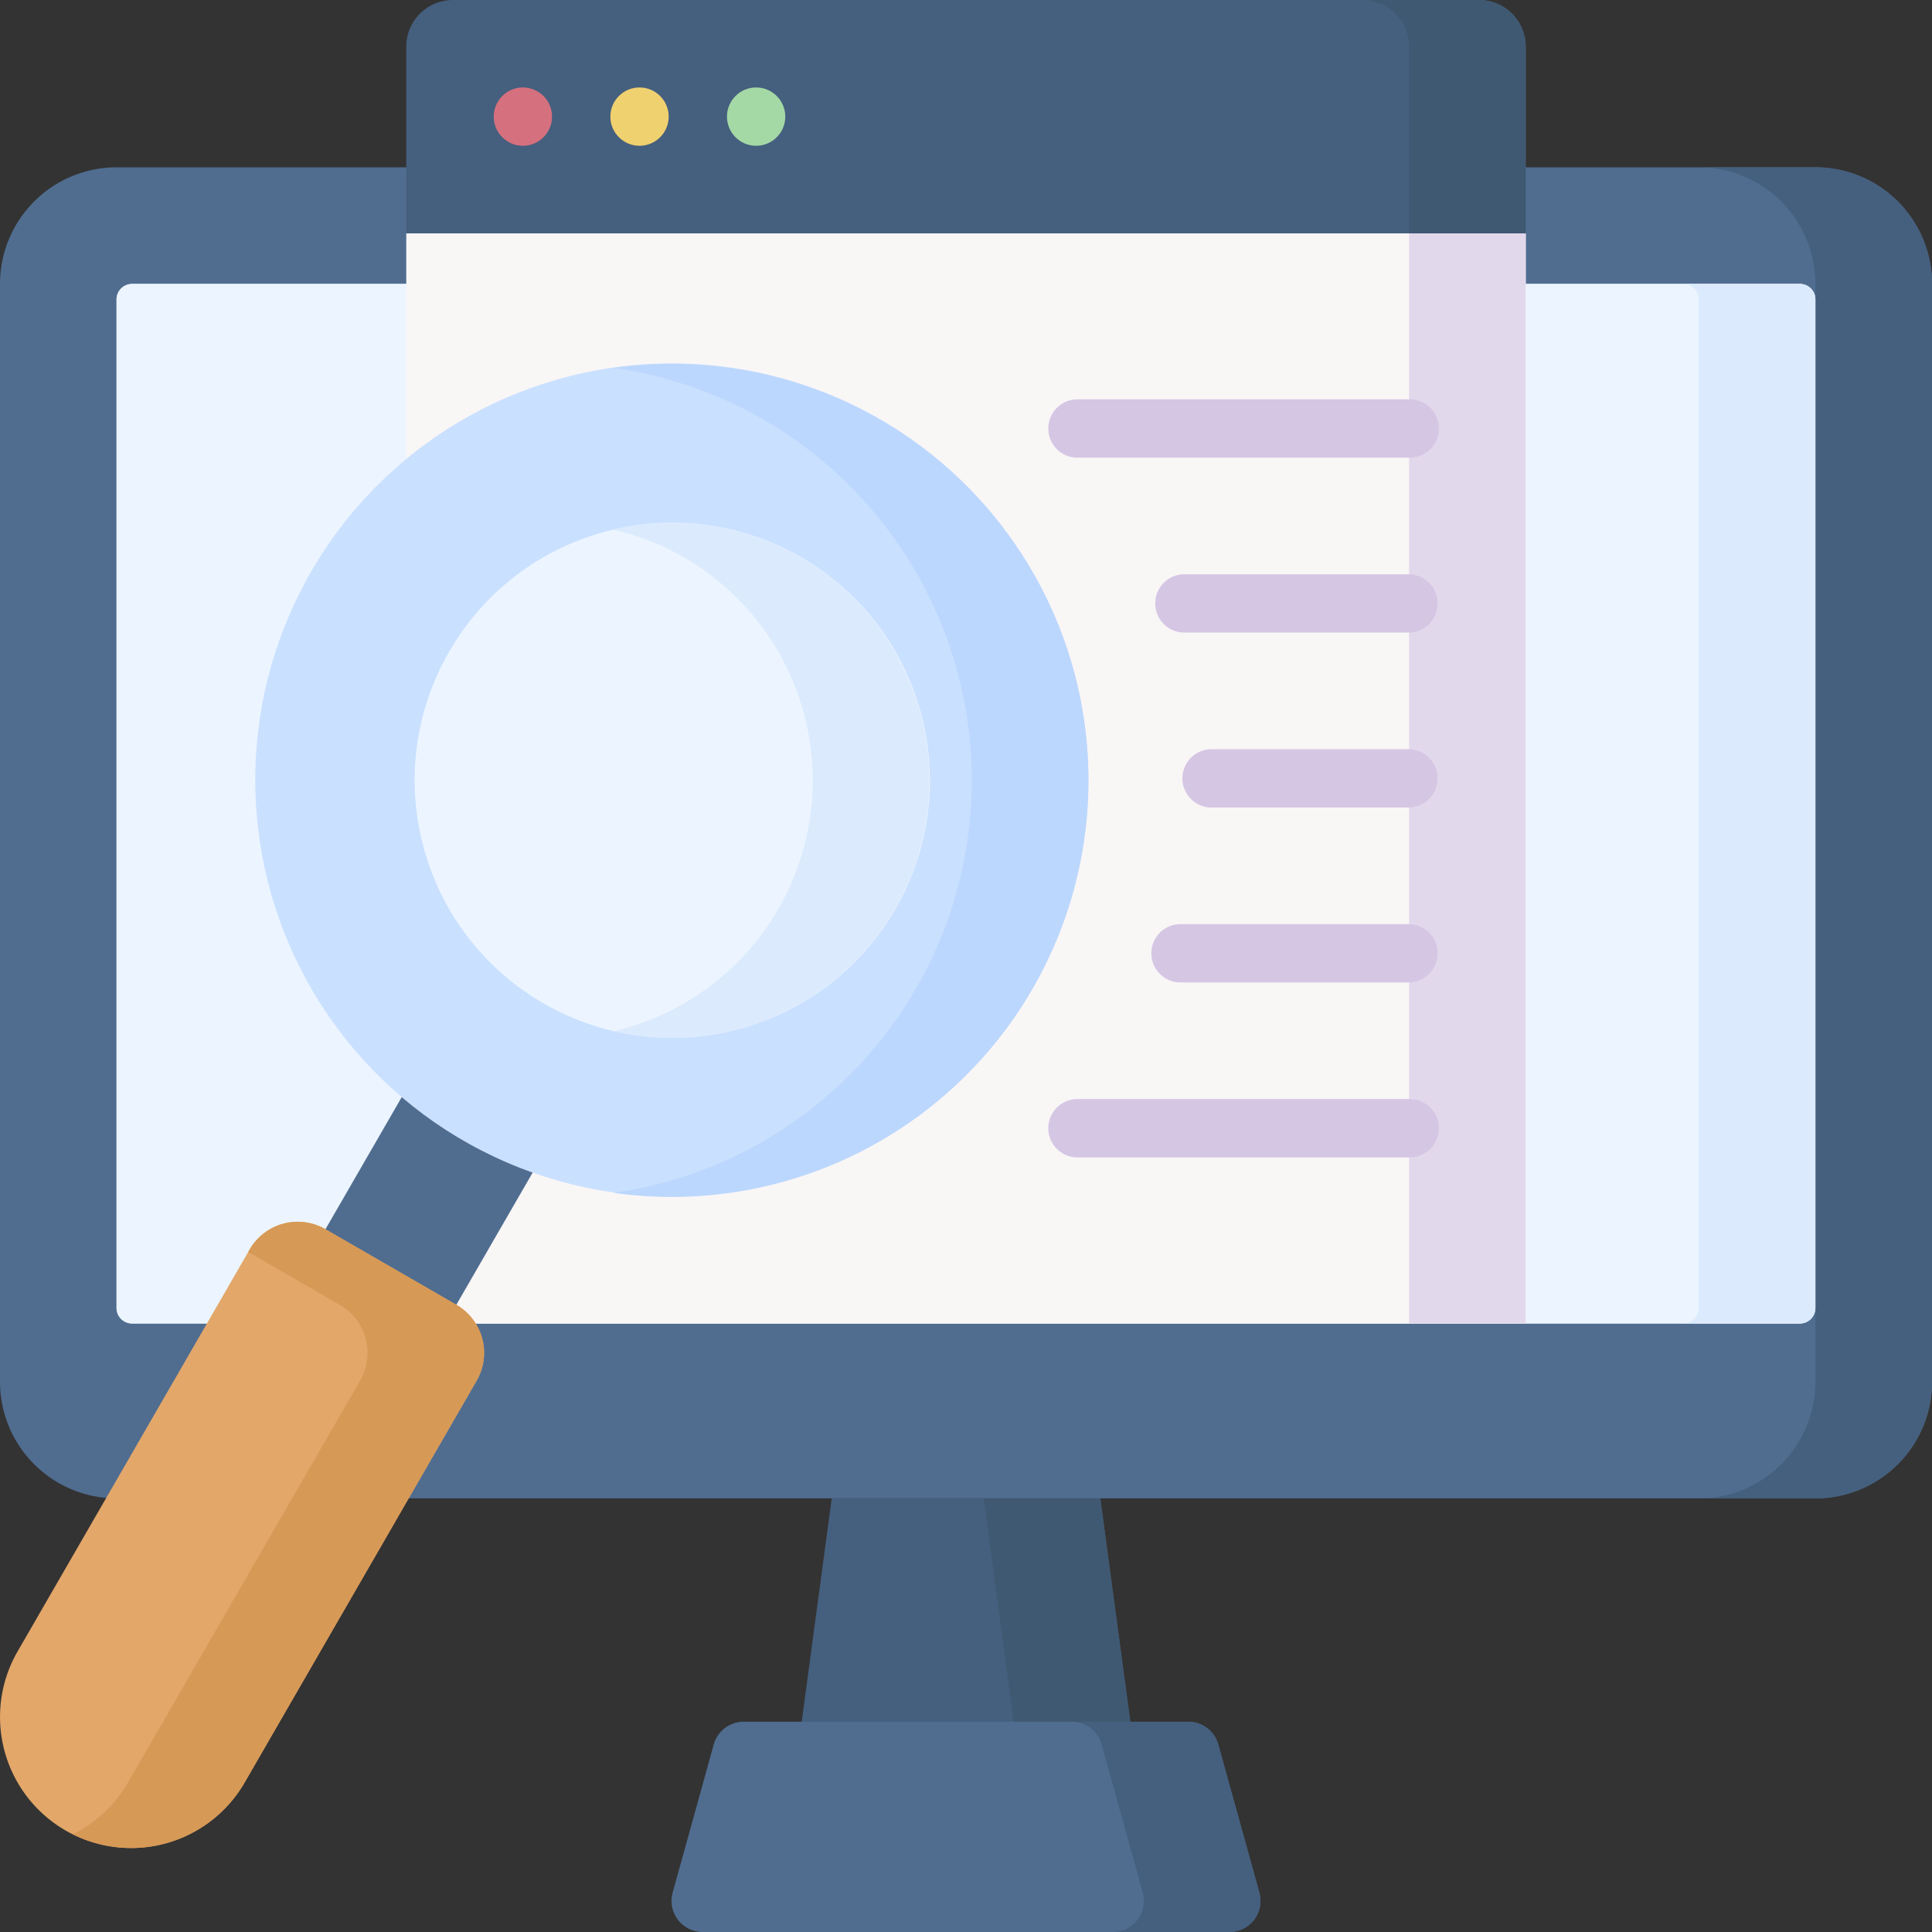 <svg xmlns="http://www.w3.org/2000/svg" width="123.167" height="123.167" viewBox="0 0 123.167 123.167"><rect x="0" y="0" width="123.167" height="123.167" fill="#333333" stroke="none"/><path d="M115.733 95.523H7.435A7.435 7.435 0 0 1 0 88.091V18.102a7.435 7.435 0 0 1 7.435-7.435h108.3a7.435 7.435 0 0 1 7.435 7.435v69.989a7.434 7.434 0 0 1-7.437 7.432Z" fill="#506d90"/><path d="M115.733 10.667h-7.435a7.435 7.435 0 0 1 7.435 7.435v69.989a7.435 7.435 0 0 1-7.435 7.435h7.435a7.435 7.435 0 0 0 7.435-7.435V18.102a7.435 7.435 0 0 0-7.435-7.435Z" fill="#455f7e"/><path d="M7.43 83.382V19.093a.991.991 0 0 1 .991-.991h106.321a.991.991 0 0 1 .991.991v64.289a.991.991 0 0 1-.991.991H8.43a.991.991 0 0 1-1-.991Z" fill="#ecf5ff"/><path d="M7.43 83.382V19.093a.991.991 0 0 1 .991-.991h106.321a.991.991 0 0 1 .991.991v64.289a.991.991 0 0 1-.991.991H8.43a.991.991 0 0 1-1-.991Z" fill="#ecf5ff"/><path d="M114.738 18.102h-7.435a.991.991 0 0 1 .991.991v64.289a.991.991 0 0 1-.991.991h7.435a.991.991 0 0 0 .991-.991V19.093a.991.991 0 0 0-.991-.991Z" fill="#dbeafd"/><path d="M73.862 123.167H49.306l3.717-27.642h17.121Z" fill="#455f7e"/><path d="M70.145 95.53H62.71l3.717 27.642h7.435Z" fill="#405972"/><path d="m77.666 111.216 2.618 9.438a1.983 1.983 0 0 1-1.911 2.512H44.794a1.983 1.983 0 0 1-1.911-2.512l2.618-9.438a1.982 1.982 0 0 1 1.911-1.453h28.344a1.983 1.983 0 0 1 1.91 1.453Z" fill="#506d90"/><path d="m80.284 120.654-2.618-9.438a1.982 1.982 0 0 0-1.911-1.453H68.32a1.983 1.983 0 0 1 1.911 1.453l2.618 9.438a1.983 1.983 0 0 1-1.911 2.512h7.435a1.983 1.983 0 0 0 1.911-2.512Z" fill="#455f7e"/><path d="M25.9 14.869h71.368v69.5H25.9Z" fill="#f9f6f6"/><path d="M89.833 14.869h7.435v69.5h-7.435Z" fill="#e2d8ec"/><path d="M94.294 0h-65.42A2.974 2.974 0 0 0 25.9 2.974v11.9h71.368v-11.9A2.974 2.974 0 0 0 94.294 0Z" fill="#455f7e"/><path d="M94.29 0h-7.435a2.974 2.974 0 0 1 2.974 2.974v11.9h7.435v-11.9A2.974 2.974 0 0 0 94.29 0Z" fill="#405972"/><circle fill="#d5707e" cx="1.859" cy="1.859" r="1.859" transform="translate(31.476 5.576)"/><circle fill="#f0d16f" cx="1.859" cy="1.859" r="1.859" transform="translate(38.911 5.576)"/><circle fill="#a4d9a6" cx="1.859" cy="1.859" r="1.859" transform="translate(46.345 5.576)"/><path d="M89.833 29.176H68.646a1.859 1.859 0 0 1 0-3.717H89.83a1.859 1.859 0 1 1 0 3.717Zm.001 11.152H75.463a1.859 1.859 0 0 1 0-3.717h14.371a1.859 1.859 0 0 1 0 3.717Zm-.001 11.152H77.197a1.859 1.859 0 0 1 0-3.717h12.636a1.859 1.859 0 0 1 0 3.717Zm.001 11.152H75.215a1.859 1.859 0 0 1 0-3.717h14.619a1.859 1.859 0 0 1 0 3.717Zm-.001 11.152H68.646a1.859 1.859 0 0 1 0-3.717H89.83a1.859 1.859 0 1 1 0 3.717Z" fill="#d5c6e4"/><path d="m26.776 87.193-8.344-4.817 10.126-17.538 8.343 4.818Z" fill="#506d90"/><path d="M4.18 116.695a8.356 8.356 0 0 0 11.415-3.058l14.793-25.62a3.539 3.539 0 0 0-1.3-4.834l-8.344-4.817a3.539 3.539 0 0 0-4.834 1.3L1.121 105.281a8.356 8.356 0 0 0 3.059 11.414Z" fill="#e3a76a"/><path d="m29.092 83.178-8.345-4.817a3.539 3.539 0 0 0-4.834 1.3l-.089.155 5.832 3.367a3.539 3.539 0 0 1 1.3 4.834L8.159 113.636a8.314 8.314 0 0 1-3.518 3.3 8.355 8.355 0 0 0 10.953-3.3l14.794-25.624a3.539 3.539 0 0 0-1.296-4.834Z" fill="#d79956"/><g transform="translate(7.912 14.801)"><circle fill="#cae0ff" cx="26.556" cy="26.556" r="26.556" transform="rotate(-66.613 37.103 24.378)"/><path d="M34.918 8.394a26.655 26.655 0 0 0-3.717.261 26.556 26.556 0 0 1 0 52.588 26.556 26.556 0 1 0 3.717-52.85Z" fill="#bcd7fd"/><circle fill="#ecf5ff" cx="16.419" cy="16.419" r="16.419" transform="rotate(-13.939 101.455 -50.1)"/><path d="M34.918 18.531a16.4 16.4 0 0 0-3.717.43 16.415 16.415 0 0 1 0 31.978 16.417 16.417 0 1 0 3.717-32.408Z" fill="#dbeafd"/></g></svg>